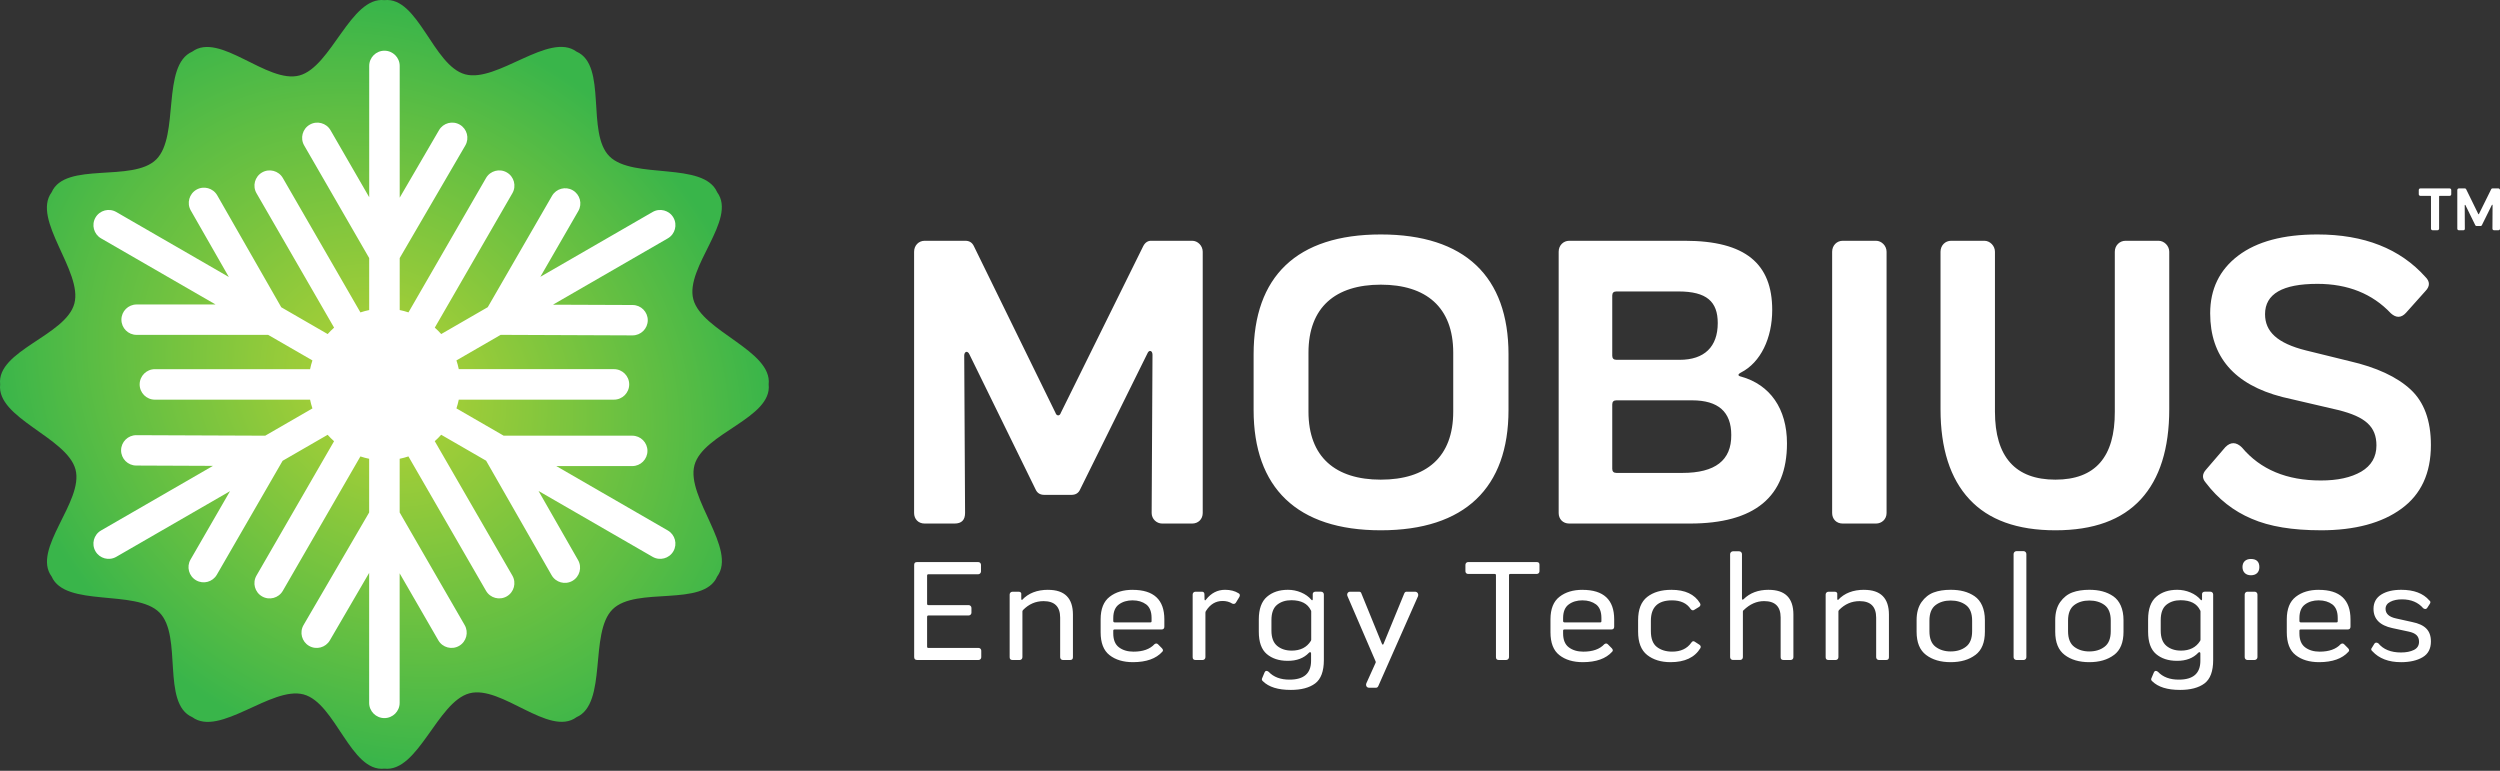 <svg xmlns="http://www.w3.org/2000/svg" width="360" height="111" viewBox="0 0 360 111" fill="none"><rect x="0" y="0" width="360" height="111" fill="#333333" stroke="none"/><g clip-path="url(#clip0_11_149)"><path fill-rule="evenodd" clip-rule="evenodd" d="M55.354 0.021C60.212 -0.532 62.372 9.468 66.994 10.708C71.616 11.945 79.089 4.527 83.02 7.435C87.504 9.385 84.374 19.128 87.759 22.51C91.142 25.893 101.325 23.204 103.275 27.688C106.186 31.619 98.603 38.491 99.84 43.111C101.077 47.733 111.242 50.493 110.687 55.352C111.24 60.21 101.24 62.372 100 66.992C98.763 71.614 106.181 79.087 103.273 83.018C101.323 87.502 91.581 84.372 88.198 87.757C84.815 91.139 87.504 101.323 83.02 103.273C79.089 106.184 72.217 98.601 67.597 99.838C62.975 101.075 60.215 111.24 55.356 110.684C50.498 111.237 48.336 101.237 43.716 99.998C39.094 98.76 31.621 106.179 27.69 103.271C23.206 101.321 26.336 91.578 22.951 88.195C19.569 84.813 9.387 87.502 7.435 83.018C4.524 79.087 12.107 72.215 10.87 67.595C9.631 62.975 -0.532 60.212 0.021 55.354C-0.532 50.496 9.471 48.334 10.708 43.714C11.945 39.092 4.527 31.619 7.435 27.688C9.385 23.204 19.128 26.334 22.51 22.949C25.893 19.566 23.204 9.385 27.688 7.435C31.619 4.524 38.491 12.107 43.111 10.87C47.733 9.631 50.496 -0.532 55.354 0.021Z" fill="url(#paint0_radial_11_149)"></path><path fill-rule="evenodd" clip-rule="evenodd" d="M57.55 101.211C57.55 102.424 56.567 103.406 55.354 103.406C54.141 103.406 53.158 102.424 53.158 101.211V82.496L47.499 92.21C46.894 93.256 45.552 93.614 44.505 93.008C43.459 92.403 43.101 91.061 43.707 90.014L53.158 73.795V66.064C52.729 65.976 52.307 65.864 51.898 65.726L40.725 85.08C40.119 86.126 38.777 86.484 37.731 85.878C36.684 85.273 36.327 83.931 36.932 82.884L48.105 63.535C47.778 63.247 47.468 62.937 47.18 62.61L40.696 66.355L31.225 82.758C30.625 83.805 29.287 84.167 28.241 83.564C27.194 82.963 26.832 81.626 27.435 80.579L33.123 70.727L16.741 80.183C15.695 80.789 14.353 80.431 13.747 79.385C13.142 78.338 13.497 76.996 14.546 76.391L30.665 67.085L19.616 67.039C18.408 67.035 17.433 66.05 17.437 64.844C17.442 63.635 18.427 62.66 19.633 62.665L38.191 62.739L44.989 58.813C44.853 58.403 44.739 57.983 44.651 57.552H22.305C21.092 57.552 20.11 56.57 20.11 55.356C20.11 54.143 21.094 53.161 22.305 53.161H44.651C44.739 52.732 44.851 52.31 44.989 51.9L38.617 48.222H19.671C18.462 48.222 17.483 47.242 17.483 46.033C17.483 44.825 18.462 43.845 19.671 43.845H31.042L14.548 34.322C13.502 33.716 13.144 32.374 13.75 31.328C14.355 30.281 15.697 29.924 16.744 30.529L32.953 39.888L27.473 30.308C26.872 29.256 27.237 27.917 28.288 27.314C29.34 26.713 30.679 27.078 31.282 28.129L40.503 44.245L47.185 48.105C47.473 47.778 47.783 47.468 48.11 47.18L36.937 27.828C36.331 26.782 36.687 25.44 37.735 24.834C38.782 24.229 40.124 24.586 40.729 25.633L51.902 44.987C52.312 44.851 52.732 44.737 53.163 44.648V37.161L43.802 20.946C43.197 19.9 43.552 18.558 44.601 17.952C45.647 17.347 46.989 17.704 47.595 18.751L53.166 28.398V9.497C53.166 8.284 54.148 7.302 55.361 7.302C56.575 7.302 57.557 8.284 57.557 9.497V28.462L63.216 18.748C63.821 17.702 65.163 17.345 66.21 17.95C67.256 18.555 67.614 19.898 67.008 20.944L57.557 37.163V44.646C57.986 44.734 58.408 44.846 58.818 44.984L69.99 25.631C70.596 24.584 71.938 24.227 72.984 24.832C74.031 25.437 74.389 26.779 73.783 27.826L62.61 47.178C62.937 47.468 63.247 47.776 63.535 48.102L70.236 44.234L79.49 28.205C80.091 27.159 81.428 26.796 82.474 27.399C83.521 28 83.883 29.337 83.28 30.384L77.809 39.862L93.974 30.529C95.02 29.924 96.362 30.281 96.968 31.328C97.573 32.374 97.216 33.716 96.169 34.322L79.621 43.876L91.099 43.921C92.308 43.926 93.282 44.911 93.278 46.117C93.273 47.325 92.288 48.3 91.082 48.296L72.095 48.219L65.726 51.898C65.862 52.307 65.976 52.727 66.064 53.158H88.41C89.623 53.158 90.606 54.141 90.606 55.354C90.606 56.567 89.623 57.55 88.41 57.55H66.064C65.976 57.978 65.864 58.401 65.726 58.81L72.529 62.739H91.044C92.253 62.739 93.232 63.719 93.232 64.927C93.232 66.136 92.253 67.116 91.044 67.116H80.107L96.167 76.389C97.213 76.994 97.571 78.336 96.965 79.383C96.36 80.429 95.018 80.787 93.971 80.181L77.547 70.698L83.242 80.653C83.843 81.704 83.478 83.044 82.427 83.647C81.375 84.248 80.036 83.883 79.433 82.832L70 66.341L63.53 62.605C63.242 62.932 62.932 63.242 62.605 63.53L73.778 82.88C74.384 83.926 74.026 85.268 72.98 85.874C71.933 86.479 70.591 86.124 69.986 85.075L58.813 65.724C58.403 65.859 57.983 65.974 57.552 66.062V73.797L66.913 90.012C67.519 91.058 67.161 92.4 66.114 93.006C65.068 93.611 63.726 93.256 63.12 92.207L57.55 82.56V101.211Z" fill="white"></path><path fill-rule="evenodd" clip-rule="evenodd" d="M140.92 95.037C141.139 95.037 141.302 94.851 141.302 94.636V93.688C141.302 93.468 141.118 93.304 140.92 93.304H133.695C133.561 93.304 133.502 93.244 133.502 93.12V88.825C133.511 88.691 133.573 88.627 133.695 88.627H139.487C139.702 88.627 139.888 88.455 139.888 88.236V87.535C139.888 87.316 139.702 87.135 139.487 87.135H133.695C133.561 87.135 133.502 87.07 133.502 86.949V82.875C133.511 82.751 133.573 82.691 133.695 82.691H140.88C141.077 82.691 141.263 82.505 141.263 82.291V81.34C141.263 81.125 141.099 80.939 140.88 80.939H132.045C131.774 80.939 131.64 81.073 131.64 81.34V94.615C131.64 94.894 131.785 95.037 132.062 95.037H140.92ZM150.93 84.932C149.337 84.932 148.086 85.418 147.187 86.384C147.178 86.396 147.156 86.405 147.144 86.405C147.101 86.374 147.073 86.324 147.063 86.241V85.459C147.02 85.294 146.899 85.209 146.679 85.209H145.795C145.557 85.209 145.39 85.394 145.39 85.614V94.634C145.39 94.906 145.523 95.039 145.795 95.039H146.844C147.063 95.039 147.228 94.853 147.228 94.634V88.038C147.228 87.995 147.256 87.936 147.309 87.852C148.148 86.992 149.127 86.563 150.276 86.563C151.869 86.563 152.663 87.356 152.663 88.942V94.639C152.663 94.853 152.827 95.039 153.046 95.039H154.107C154.367 95.039 154.503 94.906 154.503 94.639V88.52C154.503 86.131 153.316 84.937 150.93 84.937V84.932ZM163.101 84.934C161.762 84.934 160.656 85.261 159.79 85.936C158.923 86.606 158.491 87.69 158.491 89.185V91.042C158.491 92.565 158.913 93.671 159.771 94.336C160.627 95.013 161.754 95.352 163.168 95.352C165.068 95.342 166.47 94.851 167.368 93.855C167.514 93.721 167.502 93.545 167.325 93.352L166.758 92.782C166.603 92.627 166.436 92.627 166.25 92.76C165.592 93.476 164.579 93.838 163.228 93.838C162.381 93.838 161.681 93.63 161.135 93.218C160.589 92.813 160.31 92.141 160.31 91.209V90.808C160.319 90.691 160.381 90.644 160.503 90.644H167.261C167.533 90.644 167.666 90.505 167.666 90.238V89.189C167.666 86.365 166.148 84.939 163.104 84.939L163.101 84.934ZM163.101 86.451C163.876 86.451 164.524 86.648 165.054 87.035C165.569 87.433 165.826 88.081 165.826 88.989V89.452C165.826 89.564 165.776 89.623 165.664 89.623H160.503C160.369 89.616 160.31 89.542 160.31 89.409V89.011C160.31 88.098 160.577 87.442 161.113 87.044C161.65 86.646 162.312 86.448 163.104 86.448L163.101 86.451ZM178.36 85.435C177.824 85.097 177.173 84.932 176.408 84.932C175.325 84.932 174.417 85.397 173.683 86.319C173.559 86.496 173.485 86.496 173.454 86.319L173.437 85.516C173.406 85.311 173.292 85.206 173.075 85.206H172.148C171.909 85.206 171.743 85.392 171.743 85.611V94.632C171.743 94.903 171.876 95.037 172.148 95.037H173.197C173.416 95.037 173.58 94.851 173.58 94.632V88.234C173.58 88.131 173.609 88.048 173.661 87.976C174.26 87.02 175.056 86.539 176.057 86.539C176.582 86.539 177.046 86.663 177.449 86.92C177.688 87.011 177.862 86.958 177.979 86.765L178.481 85.94C178.586 85.704 178.546 85.53 178.358 85.437L178.36 85.435ZM185.864 99.349C187.373 99.349 188.548 99.039 189.385 98.415C190.219 97.788 190.636 96.66 190.636 95.056V85.609C190.636 85.371 190.46 85.204 190.241 85.204H189.416C189.211 85.204 189.035 85.337 189.035 85.535V86.3C189.035 86.465 188.911 86.486 188.815 86.343C188.455 85.924 187.969 85.571 187.361 85.314C186.751 85.056 186.122 84.932 185.461 84.932C184.231 84.932 183.23 85.259 182.446 85.933C181.664 86.603 181.268 87.695 181.268 89.197V90.965C181.268 92.46 181.652 93.53 182.412 94.179C183.178 94.829 184.176 95.159 185.418 95.159C186.729 95.168 187.75 94.777 188.484 94.002C188.622 93.847 188.794 93.89 188.794 94.086V95.156C188.794 96.968 187.762 97.867 185.707 97.867C184.408 97.876 183.394 97.497 182.679 96.732C182.412 96.534 182.217 96.567 182.095 96.834L181.774 97.6C181.661 97.797 181.69 97.969 181.864 98.103C182.71 98.934 184.04 99.347 185.859 99.347L185.864 99.349ZM185.988 93.688C185.154 93.688 184.46 93.459 183.912 93.008C183.366 92.553 183.087 91.824 183.087 90.818V89.302C183.087 88.272 183.354 87.533 183.9 87.089C184.451 86.648 185.13 86.431 185.964 86.431C187.371 86.441 188.3 86.918 188.756 87.874C188.794 87.917 188.815 87.969 188.815 88.038V92.105C188.815 92.176 188.794 92.25 188.756 92.298C188.179 93.225 187.259 93.69 185.986 93.69L185.988 93.688ZM202.572 85.206C202.4 85.197 202.284 85.28 202.212 85.457L199.294 92.56C199.211 92.908 199.037 92.899 198.953 92.598L196.048 85.478C196.005 85.302 195.893 85.206 195.707 85.206H194.417C194.1 85.206 193.902 85.516 194.036 85.838L198.088 95.242C198.119 95.306 198.119 95.366 198.088 95.44L196.76 98.381C196.627 98.713 196.799 99.032 197.142 99.032H198.131C198.286 99.042 198.398 98.958 198.472 98.803L204.193 85.859C204.305 85.528 204.11 85.209 203.771 85.209H202.572V85.206ZM211.404 80.937C211.185 80.937 211.02 81.123 211.02 81.337V82.265C211.02 82.484 211.185 82.648 211.404 82.648H215.235C215.359 82.648 215.418 82.708 215.418 82.832V94.632C215.418 94.903 215.552 95.037 215.819 95.037H216.896C217.111 95.037 217.297 94.851 217.297 94.632V82.832C217.297 82.708 217.356 82.648 217.48 82.648H221.29C221.509 82.648 221.685 82.484 221.685 82.265V81.337C221.695 81.07 221.561 80.937 221.29 80.937H211.404ZM227.878 84.934C226.539 84.934 225.433 85.261 224.567 85.936C223.7 86.606 223.268 87.69 223.268 89.185V91.042C223.268 92.565 223.69 93.671 224.548 94.336C225.404 95.013 226.532 95.352 227.945 95.352C229.845 95.342 231.247 94.851 232.145 93.855C232.291 93.721 232.279 93.545 232.102 93.352L231.535 92.782C231.38 92.627 231.213 92.627 231.027 92.76C230.369 93.476 229.356 93.838 228.005 93.838C227.158 93.838 226.458 93.63 225.912 93.218C225.366 92.813 225.087 92.141 225.087 91.209V90.808C225.097 90.691 225.158 90.644 225.28 90.644H232.038C232.31 90.644 232.443 90.505 232.443 90.238V89.189C232.443 86.365 230.925 84.939 227.881 84.939L227.878 84.934ZM227.878 86.451C228.653 86.451 229.302 86.648 229.831 87.035C230.346 87.433 230.603 88.081 230.603 88.989V89.452C230.603 89.564 230.553 89.623 230.441 89.623H225.28C225.147 89.616 225.087 89.542 225.087 89.409V89.011C225.087 88.098 225.354 87.442 225.89 87.044C226.427 86.646 227.089 86.448 227.881 86.448L227.878 86.451ZM244.071 92.422C243.878 92.267 243.702 92.31 243.547 92.546C242.949 93.402 242.029 93.835 240.791 93.835C239.905 93.835 239.17 93.607 238.594 93.166C238.017 92.722 237.726 91.96 237.726 90.889V89.385C237.726 87.43 238.737 86.451 240.77 86.451C242.007 86.451 242.906 86.863 243.454 87.697C243.626 87.912 243.802 87.943 243.99 87.809L244.682 87.387C244.88 87.232 244.92 87.049 244.794 86.851C244.021 85.571 242.648 84.934 240.687 84.934C239.232 84.934 238.076 85.273 237.199 85.957C236.322 86.648 235.888 87.757 235.888 89.304V90.97C235.888 92.517 236.322 93.626 237.187 94.315C238.055 95.001 239.182 95.352 240.563 95.352C242.605 95.352 244.043 94.675 244.858 93.33C244.949 93.147 244.911 92.982 244.725 92.846L244.074 92.424L244.071 92.422ZM254.677 84.932C253.175 84.932 251.979 85.387 251.08 86.281C250.925 86.415 250.844 86.372 250.844 86.157V79.79C250.844 79.576 250.667 79.387 250.448 79.387H249.533C249.335 79.387 249.137 79.573 249.137 79.79V94.634C249.137 94.849 249.313 95.035 249.533 95.035H250.594C250.813 95.035 250.977 94.849 250.977 94.634V88.052C250.977 87.969 251.006 87.907 251.08 87.867C251.979 86.989 252.961 86.56 254.026 86.56C255.619 86.56 256.412 87.342 256.412 88.918V94.636C256.412 94.903 256.546 95.037 256.818 95.037H257.866C258.105 95.037 258.25 94.851 258.25 94.636V88.496C258.25 86.117 257.063 84.934 254.677 84.934V84.932ZM268.434 84.932C266.841 84.932 265.59 85.418 264.691 86.384C264.682 86.396 264.66 86.405 264.648 86.405C264.605 86.374 264.577 86.324 264.567 86.241V85.459C264.524 85.294 264.403 85.209 264.184 85.209H263.299C263.061 85.209 262.894 85.394 262.894 85.614V94.634C262.894 94.906 263.027 95.039 263.299 95.039H264.348C264.567 95.039 264.732 94.853 264.732 94.634V88.038C264.732 87.995 264.76 87.936 264.813 87.852C265.652 86.992 266.632 86.563 267.781 86.563C269.373 86.563 270.167 87.356 270.167 88.942V94.639C270.167 94.853 270.331 95.039 270.551 95.039H271.611C271.871 95.039 272.007 94.906 272.007 94.639V88.52C272.007 86.131 270.82 84.937 268.434 84.937V84.932ZM284.458 94.315C285.373 93.628 285.824 92.515 285.824 90.968V89.297C285.824 87.69 285.278 86.503 284.343 85.857C283.394 85.209 282.272 84.93 280.896 84.93C279.967 84.93 279.151 85.054 278.458 85.311C277.766 85.569 277.178 86.031 276.703 86.698C276.231 87.368 275.99 88.234 275.99 89.294V90.965C275.99 92.513 276.446 93.626 277.354 94.312C278.262 95.004 279.44 95.352 280.894 95.352C282.348 95.352 283.538 95.004 284.453 94.312L284.458 94.315ZM280.901 93.809C280.045 93.809 279.311 93.583 278.725 93.139C278.136 92.696 277.838 91.945 277.838 90.901V89.359C277.838 88.317 278.138 87.576 278.725 87.132C279.313 86.689 280.045 86.474 280.901 86.474C281.757 86.474 282.51 86.689 283.099 87.132C283.688 87.576 283.986 88.317 283.986 89.359V90.901C283.986 91.943 283.685 92.686 283.099 93.127C282.51 93.583 281.778 93.807 280.901 93.807V93.809ZM291.414 95.037C291.633 95.037 291.797 94.851 291.797 94.632V79.771C291.797 79.552 291.611 79.366 291.414 79.366H290.353C290.155 79.366 289.957 79.552 289.957 79.771V94.632C289.957 94.851 290.133 95.037 290.353 95.037H291.414ZM304.42 94.315C305.335 93.628 305.785 92.515 305.785 90.968V89.297C305.785 87.69 305.24 86.503 304.305 85.857C303.356 85.209 302.234 84.93 300.858 84.93C299.928 84.93 299.113 85.054 298.42 85.311C297.728 85.569 297.139 86.031 296.665 86.698C296.193 87.368 295.952 88.234 295.952 89.294V90.965C295.952 92.513 296.408 93.626 297.316 94.312C298.224 95.004 299.402 95.352 300.856 95.352C302.31 95.352 303.499 95.004 304.415 94.312L304.42 94.315ZM300.863 93.809C300.007 93.809 299.273 93.583 298.687 93.139C298.098 92.696 297.8 91.945 297.8 90.901V89.359C297.8 88.317 298.1 87.576 298.687 87.132C299.275 86.689 300.007 86.474 300.863 86.474C301.719 86.474 302.472 86.689 303.061 87.132C303.65 87.576 303.948 88.317 303.948 89.359V90.901C303.948 91.943 303.647 92.686 303.061 93.127C302.472 93.583 301.74 93.807 300.863 93.807V93.809ZM313.924 99.349C315.433 99.349 316.608 99.039 317.445 98.415C318.279 97.788 318.696 96.66 318.696 95.056V85.609C318.696 85.371 318.52 85.204 318.3 85.204H317.476C317.271 85.204 317.094 85.337 317.094 85.535V86.3C317.094 86.465 316.97 86.486 316.875 86.343C316.515 85.924 316.029 85.571 315.421 85.314C314.81 85.056 314.181 84.932 313.521 84.932C312.291 84.932 311.29 85.259 310.505 85.933C309.723 86.603 309.328 87.695 309.328 89.197V90.965C309.328 92.46 309.712 93.53 310.472 94.179C311.237 94.829 312.236 95.159 313.478 95.159C314.789 95.168 315.809 94.777 316.543 94.002C316.682 93.847 316.853 93.89 316.853 94.086V95.156C316.853 96.968 315.821 97.867 313.766 97.867C312.467 97.876 311.454 97.497 310.739 96.732C310.472 96.534 310.276 96.567 310.155 96.834L309.833 97.6C309.721 97.797 309.75 97.969 309.924 98.103C310.77 98.934 312.1 99.347 313.919 99.347L313.924 99.349ZM314.045 93.688C313.211 93.688 312.517 93.459 311.969 93.008C311.423 92.553 311.144 91.824 311.144 90.818V89.302C311.144 88.272 311.411 87.533 311.957 87.089C312.508 86.648 313.187 86.431 314.021 86.431C315.428 86.441 316.358 86.918 316.813 87.874C316.851 87.917 316.872 87.969 316.872 88.038V92.105C316.872 92.176 316.851 92.25 316.813 92.298C316.236 93.225 315.316 93.69 314.043 93.69L314.045 93.688ZM324.122 82.839C324.903 82.839 325.347 82.396 325.347 81.662C325.347 80.887 324.934 80.491 324.122 80.491C323.392 80.491 322.918 80.918 322.918 81.65C322.918 82.381 323.394 82.837 324.122 82.837V82.839ZM324.667 95.037C324.887 95.037 325.073 94.851 325.073 94.632V85.611C325.073 85.373 324.887 85.206 324.667 85.206H323.619C323.411 85.206 323.235 85.392 323.235 85.611V94.632C323.235 94.851 323.399 95.037 323.619 95.037H324.667ZM333.907 84.934C332.567 84.934 331.461 85.261 330.596 85.936C329.728 86.606 329.297 87.69 329.297 89.185V91.042C329.297 92.565 329.719 93.671 330.577 94.336C331.433 95.013 332.56 95.352 333.974 95.352C335.874 95.342 337.275 94.851 338.174 93.855C338.319 93.721 338.307 93.545 338.131 93.352L337.564 92.782C337.409 92.627 337.242 92.627 337.056 92.76C336.398 93.476 335.385 93.838 334.033 93.838C333.187 93.838 332.486 93.63 331.94 93.218C331.395 92.813 331.116 92.141 331.116 91.209V90.808C331.125 90.691 331.187 90.644 331.309 90.644H338.067C338.338 90.644 338.472 90.505 338.472 90.238V89.189C338.472 86.365 336.953 84.939 333.909 84.939L333.907 84.934ZM333.907 86.451C334.682 86.451 335.33 86.648 335.859 87.035C336.374 87.433 336.632 88.081 336.632 88.989V89.452C336.632 89.564 336.582 89.623 336.47 89.623H331.309C331.175 89.616 331.116 89.542 331.116 89.409V89.011C331.116 88.098 331.383 87.442 331.919 87.044C332.455 86.646 333.118 86.448 333.909 86.448L333.907 86.451ZM345.74 95.354C347.02 95.354 348.062 95.113 348.858 94.641C349.652 94.176 350.052 93.416 350.052 92.377C350.052 90.77 349.175 89.945 347.371 89.576L345.056 89.061C344.033 88.846 343.521 88.384 343.521 87.673C343.521 87.23 343.747 86.891 344.212 86.656C344.667 86.419 345.223 86.308 345.886 86.308C347.197 86.308 348.219 86.737 348.951 87.592C349.187 87.745 349.373 87.738 349.509 87.549L349.878 86.982C350.033 86.768 350.012 86.582 349.814 86.451C348.939 85.44 347.597 84.932 345.783 84.932C344.584 84.932 343.623 85.161 342.889 85.623C342.16 86.088 341.785 86.779 341.785 87.673C341.785 89.125 342.684 90.052 344.489 90.443L346.832 90.946C347.876 91.161 348.341 91.604 348.341 92.415C348.341 92.951 348.095 93.342 347.609 93.588C347.116 93.833 346.496 93.957 345.743 93.957C344.288 93.957 343.201 93.516 342.47 92.632C342.222 92.486 342.04 92.508 341.912 92.691L341.552 93.28C341.397 93.452 341.428 93.628 341.626 93.783C342.584 94.822 343.955 95.352 345.74 95.352V95.354Z" fill="white"></path><path fill-rule="evenodd" clip-rule="evenodd" d="M137.461 75.39C138.465 75.39 138.97 74.884 138.97 73.871L138.849 51.204C138.849 50.586 139.354 50.465 139.597 51.032L149.118 70.46C149.352 70.996 149.766 71.261 150.393 71.261H154.272C154.899 71.261 155.316 70.999 155.547 70.46L165.22 50.911C165.454 50.312 165.959 50.465 165.959 51.082L165.838 73.871C165.838 74.732 166.546 75.39 167.347 75.39H171.683C172.513 75.39 173.192 74.791 173.192 73.871V36.253C173.192 35.392 172.484 34.672 171.683 34.672H165.838C165.311 34.641 164.896 34.915 164.622 35.452L152.76 59.447C152.608 59.952 152.133 59.924 151.99 59.447L140.241 35.452C140.007 34.944 139.592 34.672 139.025 34.672H133.139C132.31 34.672 131.63 35.33 131.63 36.253V73.871C131.63 74.732 132.229 75.39 133.139 75.39H137.454H137.461ZM198.832 76.362C210.956 76.362 217.225 70.224 217.225 59.042V51.02C217.225 39.838 210.956 33.762 198.832 33.762C186.708 33.762 180.52 39.838 180.52 51.02V59.042C180.52 70.224 186.758 76.362 198.832 76.362ZM198.832 69.07C192.329 69.07 188.42 65.84 188.42 59.275V50.787C188.42 44.224 192.329 40.992 198.832 40.992C205.335 40.992 209.266 44.222 209.266 50.787V59.275C209.266 65.838 205.387 69.07 198.832 69.07ZM243.337 75.39C252.677 75.39 257.325 71.54 257.325 63.852C257.325 58.827 254.863 55.395 250.751 54.241C250.224 54.119 250.193 53.917 250.701 53.642C253.538 52.193 255.199 48.689 255.199 44.639C255.199 37.995 251.371 34.672 242.608 34.672H225.967C225.137 34.672 224.448 35.33 224.448 36.243V73.881C224.448 74.732 225.046 75.39 225.967 75.39H243.337ZM232.751 51.812C232.367 51.812 232.164 51.609 232.164 51.225V42.555C232.164 42.172 232.367 41.969 232.751 41.969H241.695C245.757 41.969 247.356 43.428 247.356 46.517C247.356 49.94 245.433 51.814 241.866 51.814H232.751V51.812ZM232.751 68.098C232.367 68.098 232.164 67.895 232.164 67.511V58.234C232.164 57.85 232.367 57.647 232.751 57.647H243.65C247.437 57.647 249.302 59.309 249.302 62.641C249.333 66.288 246.992 68.1 242.262 68.1H232.751V68.098ZM270.148 75.39C270.949 75.39 271.666 74.791 271.666 73.871V36.253C271.666 35.392 270.946 34.672 270.148 34.672H265.347C264.517 34.672 263.828 35.33 263.828 36.253V73.871C263.828 74.732 264.427 75.39 265.347 75.39H270.148ZM308.291 71.886C311.006 68.927 312.372 64.594 312.372 58.92V36.253C312.372 35.392 311.633 34.672 310.832 34.672H306.071C305.242 34.672 304.532 35.33 304.532 36.253V59.275C304.563 65.809 301.716 69.07 295.974 69.07C290.231 69.07 287.273 65.809 287.273 59.275V36.253C287.273 35.392 286.553 34.672 285.754 34.672H280.953C280.124 34.672 279.435 35.33 279.435 36.253V58.92C279.435 64.591 280.832 68.927 283.588 71.886C286.353 74.873 290.486 76.362 295.976 76.362C301.466 76.362 305.547 74.873 308.293 71.886H308.291ZM334.2 76.362C339.101 76.362 342.992 75.318 345.807 73.254C348.622 71.209 350.05 68.16 350.05 64.088C350.05 60.553 349.068 57.878 347.113 56.076C345.149 54.262 342.212 52.896 338.331 52.005L332.072 50.465C327.888 49.421 326.167 47.731 326.167 45.24C326.167 42.322 328.689 40.875 333.702 40.875C338.088 40.875 341.623 42.293 344.286 45.118C345.035 45.797 345.776 45.797 346.453 45.056L349.268 41.907C349.926 41.228 349.926 40.539 349.268 39.89C345.621 35.809 340.436 33.762 333.7 33.762C328.796 33.762 324.999 34.775 322.305 36.81C319.602 38.856 318.265 41.642 318.265 45.116C318.265 51.376 321.738 55.385 328.656 57.168L336.698 59.042C340.639 60.024 342.207 61.442 342.207 64.145C342.207 65.807 341.468 67.051 340.019 67.914C338.529 68.775 336.605 69.189 334.195 69.189C329.304 69.189 325.504 67.619 322.841 64.439C322.031 63.638 321.23 63.609 320.46 64.377L317.676 67.619C317.108 68.246 317.077 68.865 317.616 69.492C319.43 71.883 321.647 73.604 324.231 74.698C326.813 75.824 330.136 76.36 334.198 76.36L334.2 76.362Z" fill="white"></path><path fill-rule="evenodd" clip-rule="evenodd" d="M348.527 27.132C348.408 27.132 348.303 27.23 348.303 27.363V27.974C348.303 28.095 348.408 28.203 348.527 28.203H349.976C350.033 28.203 350.062 28.234 350.062 28.288V32.932C350.062 33.058 350.172 33.156 350.291 33.156H350.994C351.13 33.156 351.23 33.049 351.23 32.932V28.288C351.23 28.231 351.261 28.203 351.316 28.203H352.756C352.882 28.203 352.98 28.093 352.98 27.974V27.363C352.98 27.237 352.872 27.132 352.756 27.132H348.524H348.527ZM354.713 33.156C354.861 33.156 354.937 33.082 354.937 32.932L354.918 29.578C354.918 29.488 354.992 29.468 355.03 29.552L356.439 32.427C356.474 32.505 356.534 32.546 356.627 32.546H357.201C357.294 32.546 357.356 32.508 357.39 32.427L358.82 29.535C358.853 29.447 358.93 29.468 358.93 29.561L358.911 32.932C358.911 33.058 359.015 33.156 359.135 33.156H359.776C359.9 33.156 360 33.068 360 32.932V27.366C360 27.24 359.895 27.132 359.776 27.132H358.911C358.832 27.128 358.772 27.168 358.732 27.247L356.977 30.796C356.956 30.87 356.884 30.868 356.863 30.796L355.125 27.247C355.089 27.173 355.03 27.132 354.946 27.132H354.076C353.952 27.132 353.852 27.23 353.852 27.366V32.932C353.852 33.058 353.94 33.156 354.076 33.156H354.715H354.713Z" fill="white"></path></g><defs><radialGradient id="paint0_radial_11_149" cx="0" cy="0" r="1" gradientUnits="userSpaceOnUse" gradientTransform="translate(55.2 55.494) rotate(42.2) scale(59.733 51.37)"><stop stop-color="#B2D235"></stop><stop offset="0.23" stop-color="#9ACC39"></stop><stop offset="0.71" stop-color="#5FBE43"></stop><stop offset="1" stop-color="#39B54A"></stop></radialGradient><clipPath id="clip0_11_149"><rect width="360" height="110.708" fill="white"></rect></clipPath></defs></svg>